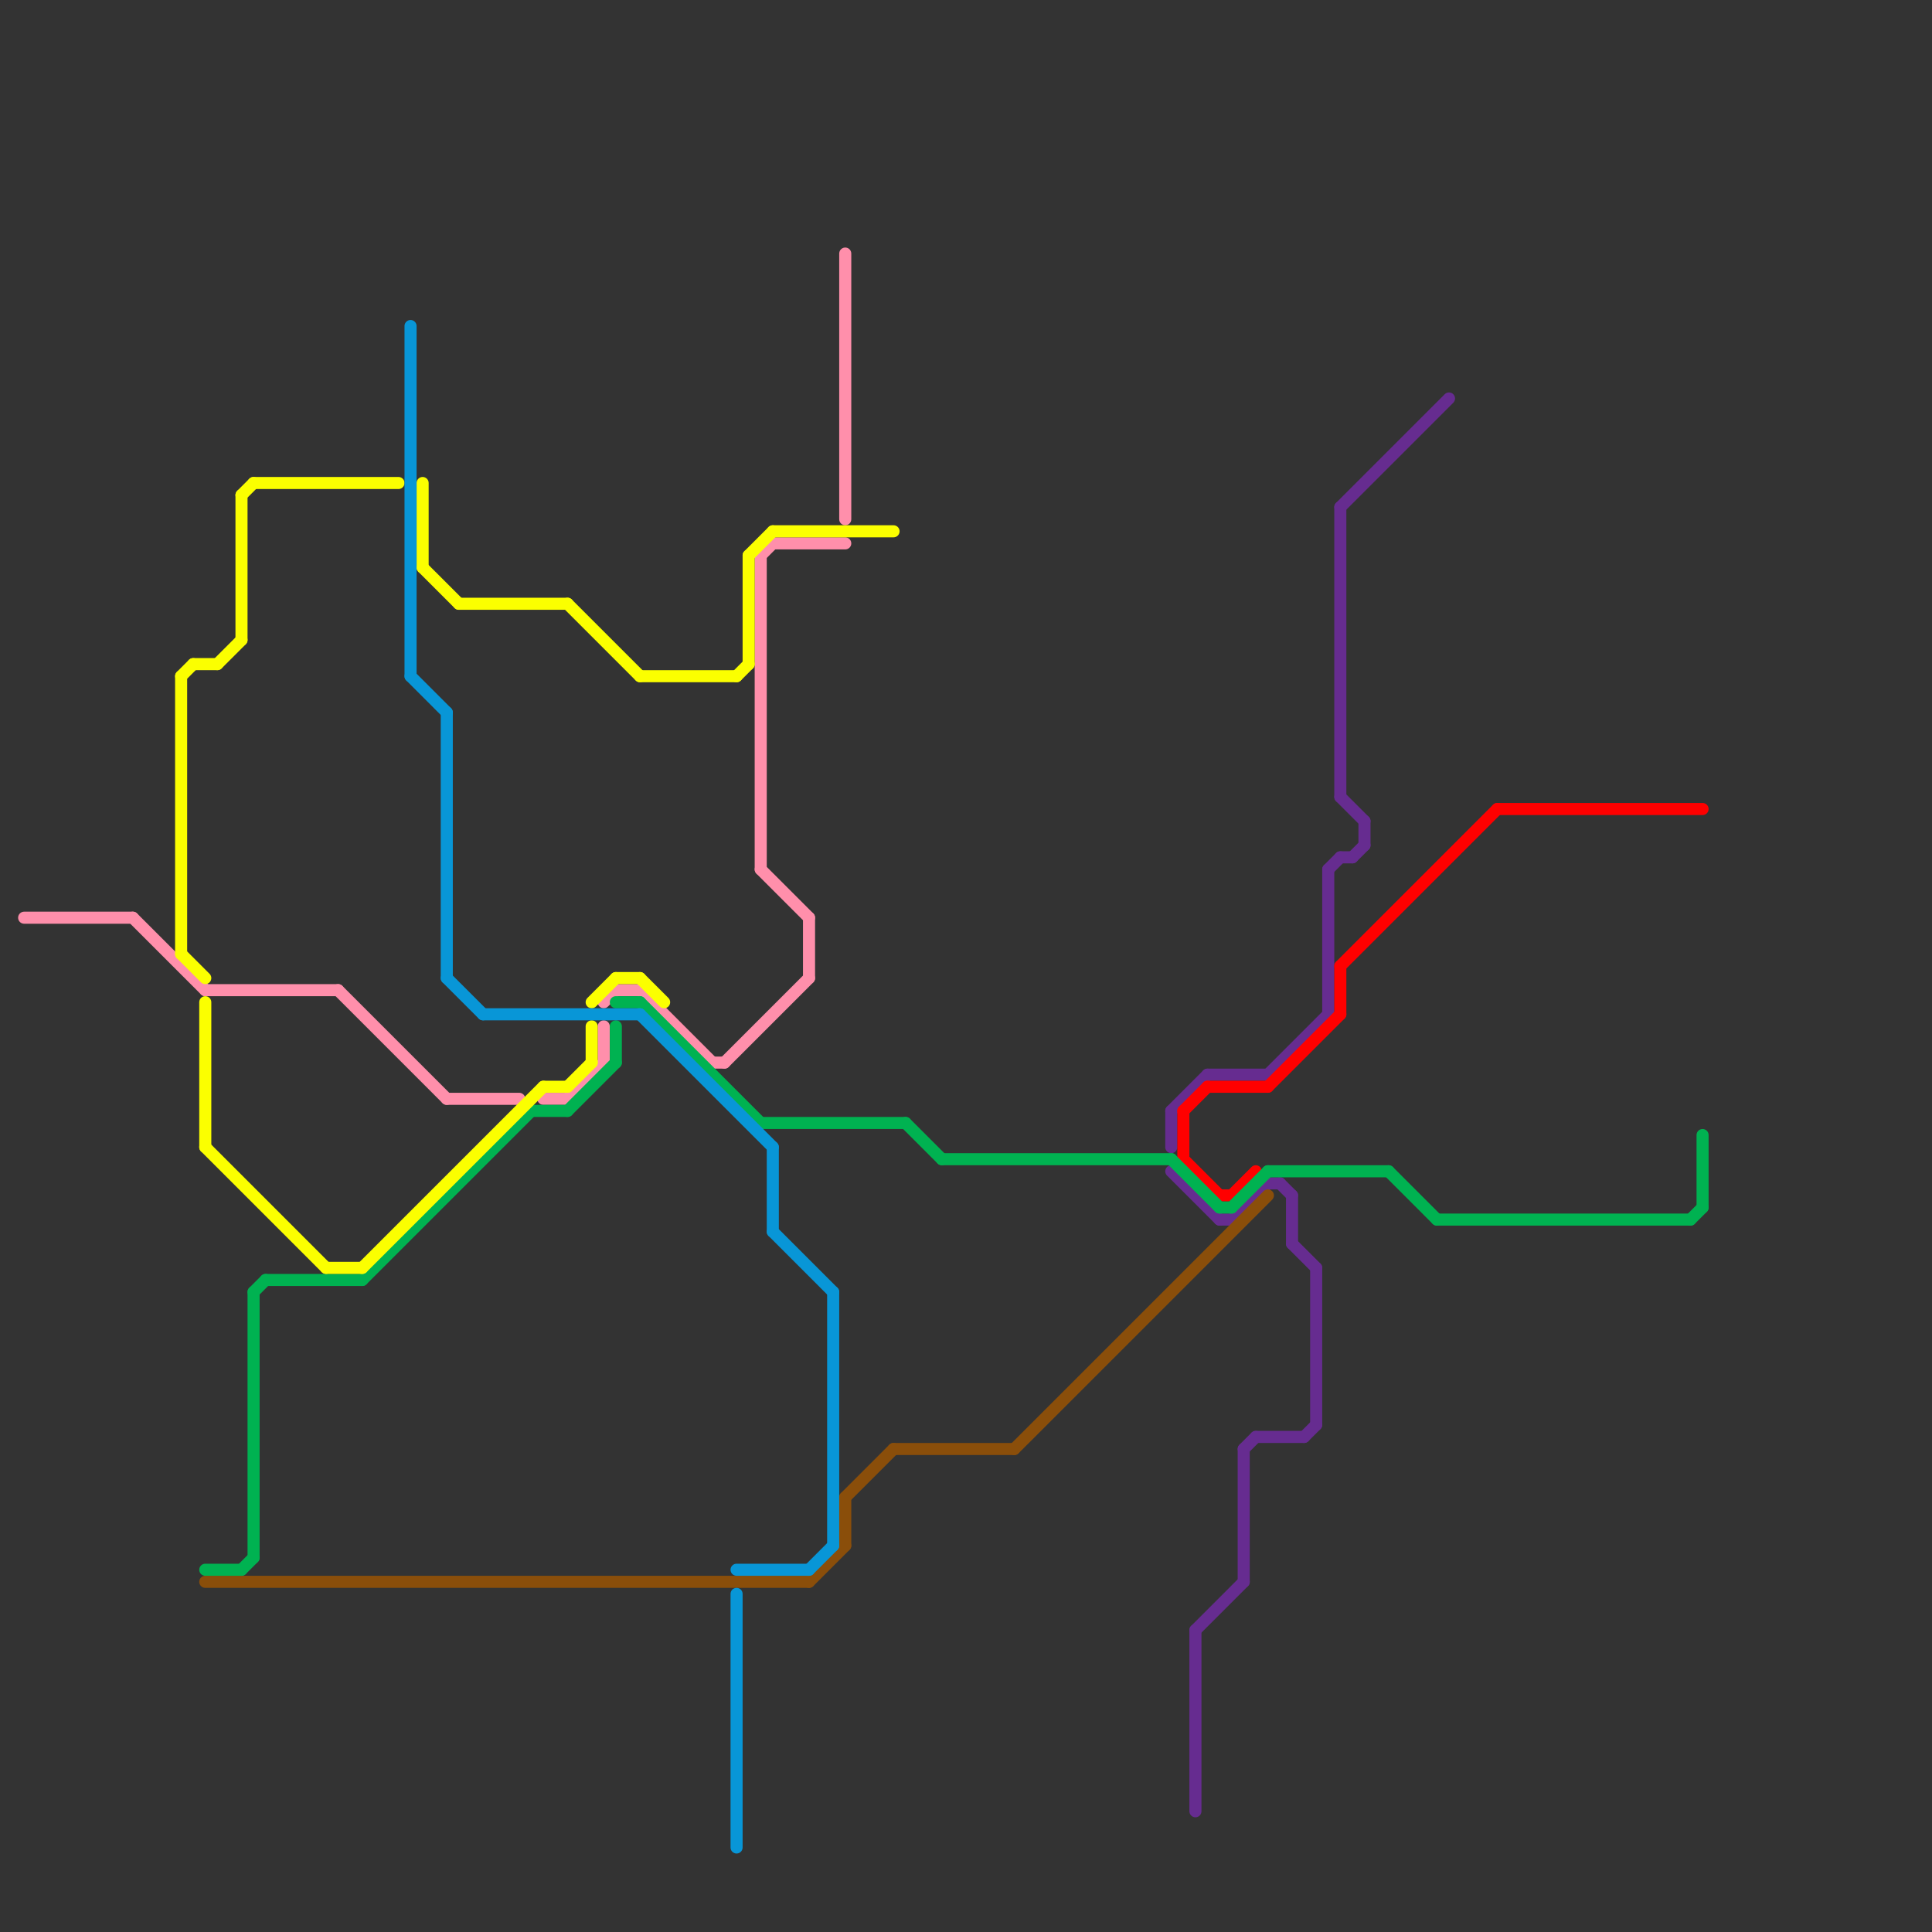 
<svg version="1.1" xmlns="http://www.w3.org/2000/svg" viewBox="0 0 160 160">
<rect x="0" y="0" width="160" height="160" fill="#333333" stroke="none"/>
<style>line { stroke-width: 1; fill: none; stroke-linecap: round; stroke-linejoin: round; } .c0 { stroke: #ff8fab } .c1 { stroke: #662c90 } .c2 { stroke: #8a4e0a } .c3 { stroke: #ff0000 } .c4 { stroke: #00b251 } .c5 { stroke: #fbff00 } .c6 { stroke: #0896d7 }</style><line class="c0" x1="17" y1="82" x2="28" y2="82"/><line class="c0" x1="28" y1="82" x2="37" y2="91"/><line class="c0" x1="47" y1="91" x2="50" y2="88"/><line class="c0" x1="63" y1="46" x2="63" y2="72"/><line class="c0" x1="11" y1="76" x2="17" y2="82"/><line class="c0" x1="59" y1="88" x2="60" y2="88"/><line class="c0" x1="70" y1="21" x2="70" y2="43"/><line class="c0" x1="53" y1="82" x2="59" y2="88"/><line class="c0" x1="37" y1="91" x2="43" y2="91"/><line class="c0" x1="50" y1="85" x2="50" y2="88"/><line class="c0" x1="2" y1="76" x2="11" y2="76"/><line class="c0" x1="51" y1="82" x2="53" y2="82"/><line class="c0" x1="45" y1="91" x2="47" y2="91"/><line class="c0" x1="63" y1="46" x2="64" y2="45"/><line class="c0" x1="64" y1="45" x2="70" y2="45"/><line class="c0" x1="50" y1="83" x2="51" y2="82"/><line class="c0" x1="67" y1="76" x2="67" y2="81"/><line class="c0" x1="60" y1="88" x2="67" y2="81"/><line class="c0" x1="63" y1="72" x2="67" y2="76"/><line class="c1" x1="102" y1="101" x2="105" y2="98"/><line class="c1" x1="105" y1="98" x2="106" y2="98"/><line class="c1" x1="103" y1="120" x2="103" y2="131"/><line class="c1" x1="99" y1="135" x2="103" y2="131"/><line class="c1" x1="112" y1="71" x2="113" y2="70"/><line class="c1" x1="104" y1="119" x2="108" y2="119"/><line class="c1" x1="111" y1="42" x2="120" y2="33"/><line class="c1" x1="110" y1="72" x2="111" y2="71"/><line class="c1" x1="110" y1="72" x2="110" y2="84"/><line class="c1" x1="97" y1="92" x2="100" y2="89"/><line class="c1" x1="105" y1="89" x2="110" y2="84"/><line class="c1" x1="97" y1="97" x2="101" y2="101"/><line class="c1" x1="106" y1="98" x2="107" y2="99"/><line class="c1" x1="103" y1="120" x2="104" y2="119"/><line class="c1" x1="101" y1="101" x2="102" y2="101"/><line class="c1" x1="111" y1="42" x2="111" y2="66"/><line class="c1" x1="109" y1="105" x2="109" y2="118"/><line class="c1" x1="111" y1="66" x2="113" y2="68"/><line class="c1" x1="107" y1="99" x2="107" y2="103"/><line class="c1" x1="111" y1="71" x2="112" y2="71"/><line class="c1" x1="113" y1="68" x2="113" y2="70"/><line class="c1" x1="97" y1="92" x2="97" y2="95"/><line class="c1" x1="99" y1="135" x2="99" y2="150"/><line class="c1" x1="100" y1="89" x2="105" y2="89"/><line class="c1" x1="108" y1="119" x2="109" y2="118"/><line class="c1" x1="107" y1="103" x2="109" y2="105"/><line class="c2" x1="17" y1="131" x2="67" y2="131"/><line class="c2" x1="67" y1="131" x2="70" y2="128"/><line class="c2" x1="70" y1="124" x2="70" y2="128"/><line class="c2" x1="74" y1="120" x2="84" y2="120"/><line class="c2" x1="70" y1="124" x2="74" y2="120"/><line class="c2" x1="84" y1="120" x2="105" y2="99"/><line class="c3" x1="111" y1="80" x2="124" y2="67"/><line class="c3" x1="98" y1="96" x2="101" y2="99"/><line class="c3" x1="100" y1="90" x2="105" y2="90"/><line class="c3" x1="105" y1="90" x2="111" y2="84"/><line class="c3" x1="98" y1="92" x2="100" y2="90"/><line class="c3" x1="111" y1="80" x2="111" y2="84"/><line class="c3" x1="98" y1="92" x2="98" y2="96"/><line class="c3" x1="101" y1="99" x2="102" y2="99"/><line class="c3" x1="124" y1="67" x2="141" y2="67"/><line class="c3" x1="102" y1="99" x2="104" y2="97"/><line class="c4" x1="119" y1="101" x2="140" y2="101"/><line class="c4" x1="51" y1="83" x2="53" y2="83"/><line class="c4" x1="63" y1="93" x2="75" y2="93"/><line class="c4" x1="97" y1="96" x2="101" y2="100"/><line class="c4" x1="17" y1="130" x2="20" y2="130"/><line class="c4" x1="78" y1="96" x2="97" y2="96"/><line class="c4" x1="21" y1="107" x2="21" y2="129"/><line class="c4" x1="21" y1="107" x2="22" y2="106"/><line class="c4" x1="22" y1="106" x2="30" y2="106"/><line class="c4" x1="47" y1="92" x2="51" y2="88"/><line class="c4" x1="51" y1="85" x2="51" y2="88"/><line class="c4" x1="20" y1="130" x2="21" y2="129"/><line class="c4" x1="102" y1="100" x2="105" y2="97"/><line class="c4" x1="115" y1="97" x2="119" y2="101"/><line class="c4" x1="140" y1="101" x2="141" y2="100"/><line class="c4" x1="53" y1="83" x2="63" y2="93"/><line class="c4" x1="75" y1="93" x2="78" y2="96"/><line class="c4" x1="101" y1="100" x2="102" y2="100"/><line class="c4" x1="141" y1="94" x2="141" y2="100"/><line class="c4" x1="105" y1="97" x2="115" y2="97"/><line class="c4" x1="44" y1="92" x2="47" y2="92"/><line class="c4" x1="30" y1="106" x2="44" y2="92"/><line class="c5" x1="20" y1="41" x2="20" y2="53"/><line class="c5" x1="62" y1="46" x2="62" y2="55"/><line class="c5" x1="47" y1="90" x2="49" y2="88"/><line class="c5" x1="30" y1="105" x2="45" y2="90"/><line class="c5" x1="53" y1="81" x2="55" y2="83"/><line class="c5" x1="45" y1="90" x2="47" y2="90"/><line class="c5" x1="47" y1="50" x2="53" y2="56"/><line class="c5" x1="38" y1="50" x2="47" y2="50"/><line class="c5" x1="51" y1="81" x2="53" y2="81"/><line class="c5" x1="49" y1="85" x2="49" y2="88"/><line class="c5" x1="53" y1="56" x2="61" y2="56"/><line class="c5" x1="35" y1="47" x2="38" y2="50"/><line class="c5" x1="35" y1="40" x2="35" y2="47"/><line class="c5" x1="21" y1="40" x2="33" y2="40"/><line class="c5" x1="17" y1="83" x2="17" y2="95"/><line class="c5" x1="15" y1="56" x2="15" y2="79"/><line class="c5" x1="64" y1="44" x2="74" y2="44"/><line class="c5" x1="61" y1="56" x2="62" y2="55"/><line class="c5" x1="62" y1="46" x2="64" y2="44"/><line class="c5" x1="15" y1="79" x2="17" y2="81"/><line class="c5" x1="17" y1="95" x2="27" y2="105"/><line class="c5" x1="18" y1="55" x2="20" y2="53"/><line class="c5" x1="16" y1="55" x2="18" y2="55"/><line class="c5" x1="27" y1="105" x2="30" y2="105"/><line class="c5" x1="20" y1="41" x2="21" y2="40"/><line class="c5" x1="15" y1="56" x2="16" y2="55"/><line class="c5" x1="49" y1="83" x2="51" y2="81"/><line class="c6" x1="40" y1="84" x2="53" y2="84"/><line class="c6" x1="34" y1="56" x2="37" y2="59"/><line class="c6" x1="69" y1="107" x2="69" y2="128"/><line class="c6" x1="61" y1="132" x2="61" y2="153"/><line class="c6" x1="53" y1="84" x2="64" y2="95"/><line class="c6" x1="37" y1="59" x2="37" y2="81"/><line class="c6" x1="34" y1="27" x2="34" y2="56"/><line class="c6" x1="64" y1="102" x2="69" y2="107"/><line class="c6" x1="61" y1="130" x2="67" y2="130"/><line class="c6" x1="64" y1="95" x2="64" y2="102"/><line class="c6" x1="67" y1="130" x2="69" y2="128"/><line class="c6" x1="37" y1="81" x2="40" y2="84"/>


</svg>

